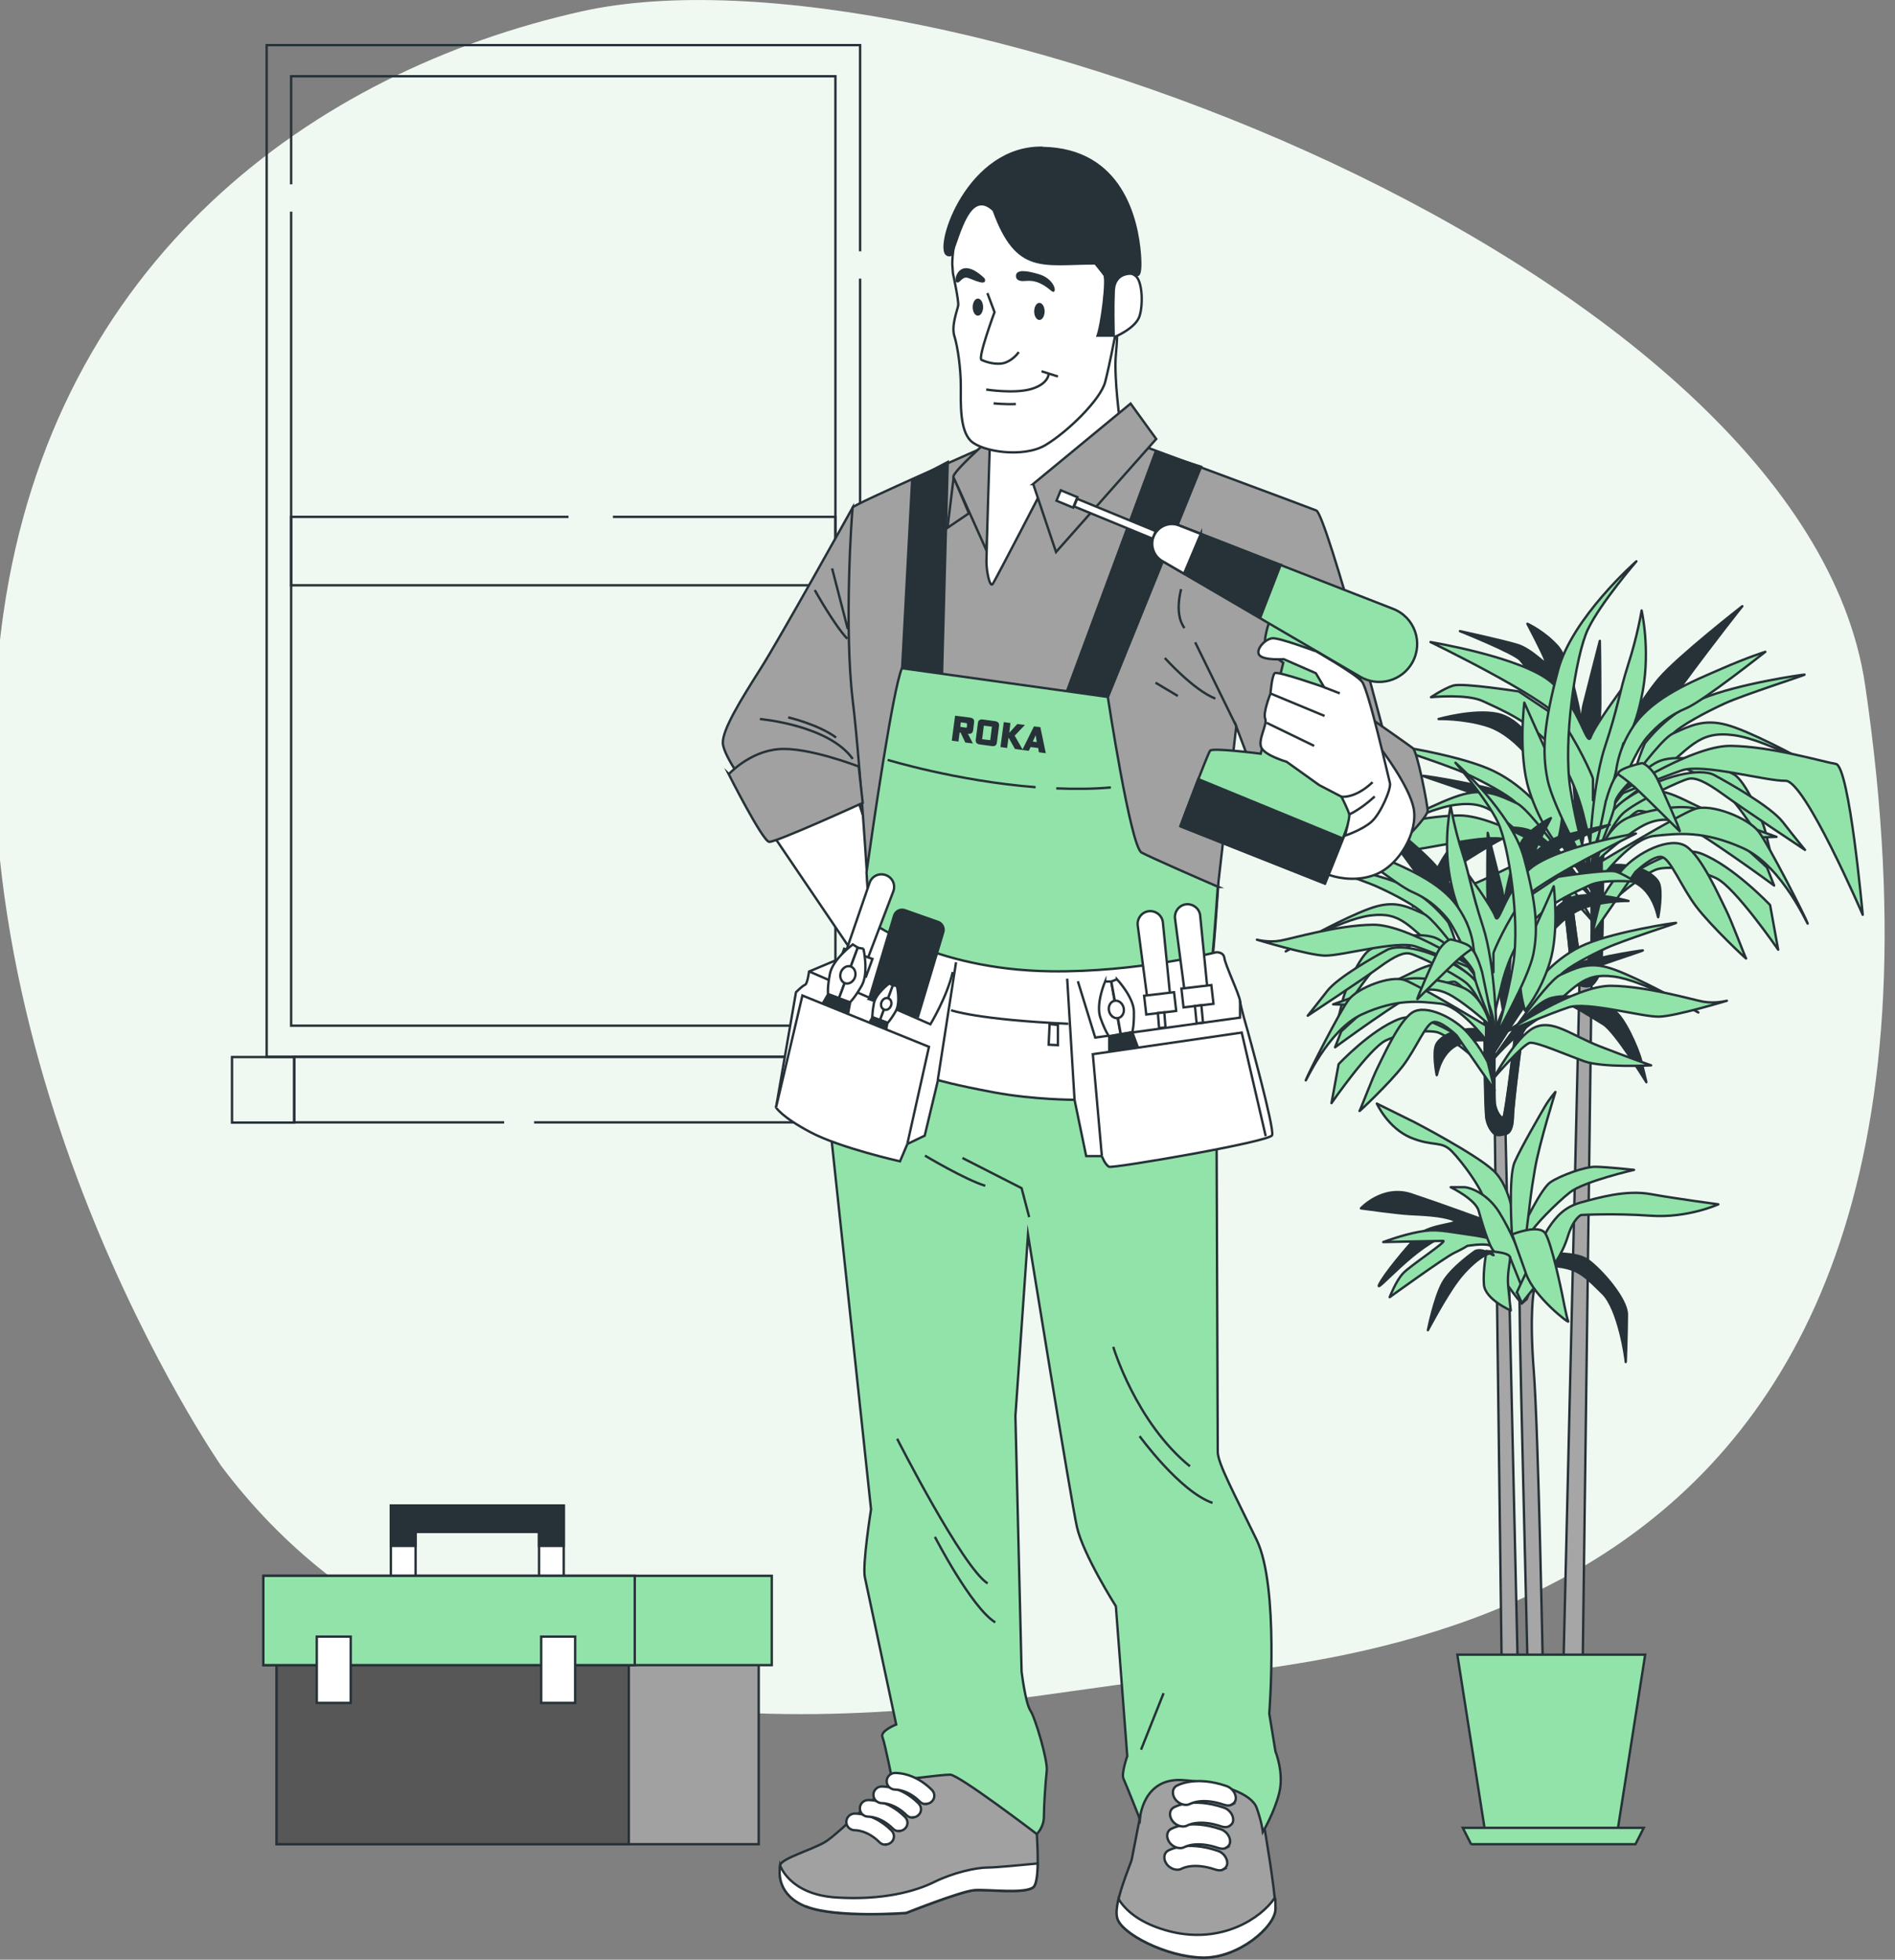 <?xml version="1.0" encoding="UTF-8"?>
<svg id="Layer_1" data-name="Layer 1" xmlns="http://www.w3.org/2000/svg" version="1.1" viewBox="0 0 798 825">
  <rect x="0" y="0" width="798" height="825" fill="#808080" stroke="none"/>
  <defs>
    <style>
      .cls-1 {
        fill: #a6a6a6;
      }

      .cls-1, .cls-2, .cls-3, .cls-4, .cls-5, .cls-6, .cls-7, .cls-8, .cls-9 {
        stroke: #263238;
      }

      .cls-1, .cls-6, .cls-8 {
        stroke-linecap: round;
        stroke-linejoin: round;
      }

      .cls-10, .cls-11, .cls-12 {
        stroke-width: 0px;
      }

      .cls-10, .cls-4, .cls-6 {
        fill: #263238;
      }

      .cls-2 {
        fill: none;
      }

      .cls-2, .cls-3, .cls-4, .cls-5, .cls-7, .cls-9 {
        stroke-miterlimit: 10;
      }

      .cls-11 {
        fill: #f0f9f1;
      }

      .cls-3, .cls-12 {
        fill: #fff;
      }

      .cls-5 {
        fill: #575757;
      }

      .cls-7, .cls-8 {
        fill: #92e3a9;
      }

      .cls-9 {
        fill: #a1a1a1;
      }
    </style>
  </defs>
  <path class="cls-11" d="M93.2,617.2S-25.4,446.4,1.4,258.5C22.7,109.3,132.1,30,244.9,4.8c147.4-32.9,514.7,108.3,540.5,283.5,61.4,417.3-238.4,410.6-315.7,421.1-77.3,10.4-271.8,47.3-376.5-92.2h0Z"/>
  <path class="cls-1" d="M675.1,356.7s0,46.1-1,51.1c-1,4.9-3.9,7-3.9,7l-3.7,284.8-8.1.5,4.9-207.3,1.8-77.9s-3.3.2-3.6-8c-.2-8.1-4.7-41-4.7-41l3.2-1s4.9,40.7,5.9,41.9c1,1.2,3.7-2.5,4.2-6.4.5-3.9,0-43.9,0-43.9l4.9.2h0Z"/>
  <path class="cls-6" d="M665.1,414.7c-.3-.1-.7-.3-1.2-.5-1-.7-2.3-2.6-2.4-7.5-.2-8.1-4.7-41-4.7-41l3.2-1s4.9,40.7,5.9,41.9c1,1.2,3.7-2.5,4.2-6.4.5-3.9,0-43.9,0-43.9l4.9.2s0,46.1-1,51.1c-1,4.9-3.9,7-3.9,7,0,0-1.2,1.5-5.1,0h0Z"/>
  <path class="cls-6" d="M666.7,355.9s-9.4-13.1-24.4-19.2c-15-6.2-42.1-10.1-43.1-10.1s25.4,8.4,33.5,12.1c8.1,3.7,18.7,9.4,21.9,12.8,3.2,3.5,18.2,27.6,18.2,27.6,0,0-.5-9.9-6.2-23.2Z"/>
  <path class="cls-8" d="M692.4,313.3s9.4-13.1,24.4-19.2c15-6.2,42.1-10.1,43.1-10.1s-25.4,8.4-33.5,12.1c-8.1,3.7-18.7,9.4-21.9,12.8-3.2,3.5-18.2,27.6-18.2,27.6,0,0,.5-9.9,6.2-23.2Z"/>
  <path class="cls-8" d="M671.7,350s25.6-38,32.8-41.2c7.1-3.2,12.8-6.2,22.4-3.7,9.6,2.5,29.6,13.3,33.2,15.3,3.7,2,8.6,5.4,10.6,6.4,2,1-25.4-15.3-40.6-17.3-15.3-2-18,5.4-34.5,18.3-16.5,12.8-23.9,22.2-23.9,22.2h0Z"/>
  <path class="cls-8" d="M671.7,350s17-27.1,28.6-30.1c11.6-3,25.4,3.5,30,6.2s11.6,18,13.1,23.9c1.5,5.9,2.5,10.4,2.5,10.4,0,0-14.8-24.2-20.7-27.9-5.9-3.7-15-9.4-17.7-9.9-2.7-.5-29.8,16-35.7,27.4h0Z"/>
  <path class="cls-8" d="M678.6,336s33-22.2,50.2-22c17.2.2,38.7,6.7,44.3,7.6,5.7,1,11.3,63.5,11.3,63.5,0,0-24.4-56.6-32.5-56.4-8.1.2-34.7-7.4-43.6-4.4-8.9,3-29.8,11.6-29.8,11.6Z"/>
  <path class="cls-8" d="M672.2,358.7s10.6-20,19.5-24.4c8.9-4.4,17.7,3.5,31.8,8.9,14,5.4,24.6,9.1,24.6,9.1,0,0-23.1,1.2-32-2-8.9-3.2-22.9-9.4-26.1-8.9-3.2.5-17.7,17.3-17.7,17.3h0Z"/>
  <path class="cls-6" d="M664.5,365.3s9.4-50.6,9.4-69.1-.2-26.4-.2-26.4c0,0-6.2,24.2-6.9,27.1-.7,3-.7,7.9-.7,7.9,0,0-4.4-26.1-10.1-32.6-5.7-6.4-12.8-9.6-12.8-9.6,0,0,6.4,12.1,7.6,15.5,1.2,3.5-5.2-4.7-12.1-6.7s-23.9-5.7-23.9-5.7c0,0,22.7,9.1,25.4,12.1,2.7,3,9.4,13.8,9.9,15.1.5,1.2,8.6,15.3,10.8,23.4,2.2,8.1,3.7,48.8,3.7,48.8h0Z"/>
  <path class="cls-8" d="M658.8,303.9l-19.2-12.8s-23.6-3.7-27.6-2.5c-3.9,1.2-9.4,4.9-9.4,4.9,0,0,15.3-1.5,21.9,1.7,6.7,3.2,21.2,8.9,29.8,20.5,8.6,11.6,11.8,24.4,12.8,28.6,1,4.2,3,12.1,3,12.1,0,0,4.4-21.5,2.7-30.1-1.7-8.6-14-22.4-14-22.4h0Z"/>
  <path class="cls-8" d="M683,290s-11.3,15.3-13.1,20.2c-1.7,4.9-4.4-12.3-16.5-22.9-12.1-10.6-51-17-51-17,0,0,47.3,22.9,54.4,32.1,7.1,9.1,14,24.7,14,25.4v9.1l12.1-46.9h0Z"/>
  <path class="cls-6" d="M674.8,322.1s15.8-27.1,23.9-36.5c8.1-9.4,35-30.4,35-30.4,0,0-11.1,13.8-25.4,33.3-14.3,19.5-36.9,48.1-36.9,48.1l3.4-14.5Z"/>
  <path class="cls-8" d="M677.1,375.1s25.6-21,39.2-15.8c13.5,5.2,29.1,21.7,29.1,21.7l3.4,18.8s-18.2-26.4-26.1-30.1c-7.9-3.7-19-5.2-24.4-3.9-5.4,1.2-21.4,14.8-22.2,16.5-.7,1.7,1-7.2,1-7.2h0Z"/>
  <path class="cls-8" d="M683.7,313s4.9-4.4,8.1-22.2c3.2-17.8-.5-33.8-.5-33.8,0,0-1.7,10.6-5.7,22.9-3.9,12.3-3.9,16.8-9.9,35-5.9,18.3-6.7,51.1-6.4,51.8.2.7,14.3-53.8,14.3-53.8h0Z"/>
  <path class="cls-6" d="M643.3,318.2s-7.6-9.9-17.5-12.8c-9.9-3-20-2.7-20-2.7,0,0,14.8-4.2,24.6-2.2,9.9,2,17.5,13.6,20.9,24.4,3.4,10.9,3.4,36.3,3.4,36.3,0,0-5.4-33.3-11.6-42.9h0Z"/>
  <path class="cls-8" d="M680.4,327.7s-.5-10.4,7.7-22.4c8.3-12,25-18.6,36.7-23.7,11.7-5.1,18.6-7.2,18.6-7.2,0,0-26.3,20.8-33.2,23.7-6.9,2.9-12,6.9-16.8,12.5s-13.3,26.1-13.3,27.4.3-10.4.3-10.4h0Z"/>
  <path class="cls-8" d="M650.7,342.6s-9.4-13.1-24.4-19.2c-15-6.2-42.1-10.1-43.1-10.1s25.4,8.4,33.5,12.1c8.1,3.7,18.7,9.4,21.9,12.8,3.2,3.5,18.2,27.6,18.2,27.6,0,0-.5-9.9-6.2-23.2Z"/>
  <path class="cls-8" d="M671.4,379.3s-25.6-38-32.8-41.2c-7.1-3.2-12.8-6.2-22.4-3.7-9.6,2.5-29.6,13.3-33.2,15.3-3.7,2-8.6,5.4-10.6,6.4-2,1,25.4-15.3,40.6-17.3,15.3-2,18,5.4,34.5,18.3,16.5,12.8,23.9,22.2,23.9,22.2h0Z"/>
  <path class="cls-6" d="M671.4,379.3s-17-27.1-28.6-30.1c-11.6-3-25.4,3.5-30,6.2-4.7,2.7-11.6,18-13.1,23.9-1.5,5.9-2.5,10.4-2.5,10.4,0,0,14.8-24.2,20.7-27.9,5.9-3.7,15-9.4,17.7-9.9,2.7-.5,29.8,16,35.7,27.4h0Z"/>
  <path class="cls-8" d="M664.5,365.3s-33-22.2-50.2-22c-17.2.2-38.7,6.7-44.3,7.6-5.7,1-11.3-.5-11.3-.5,0,0,24.4,7.4,32.5,7.6,8.1.2,34.7-7.4,43.6-4.4,8.9,3,29.8,11.6,29.8,11.6h0Z"/>
  <path class="cls-8" d="M655.6,355.4s5.7-17.3-.2-29.8c-5.9-12.6-13.5-29.8-13.5-29.8,0,0-2.7,22,2,36.8,4.7,14.8,11.8,22.9,11.8,22.9Z"/>
  <path class="cls-8" d="M669.9,368s0-21.5,14.8-31.6c14.8-10.1,31.3-13.3,37.2-10.1,5.9,3.2,23.6,13.1,28.8,19.7,5.2,6.7,9.4,11.8,9.4,11.8,0,0-26.1-17.3-34.2-23.2s-12.1-7.4-15-6.7c-3,.7-20,8.6-26.6,13.8-6.7,5.2-14.3,26.1-14.3,26.1h0Z"/>
  <path class="cls-6" d="M669.4,371.4c.2-.7-.5-6.4,9.6-7.2,10.1-.7,17.7,3.7,19.5,7.4,1.7,3.7,0,13.6-.2,14.5-.2,1-1.5-13.1-13.3-15.8-11.8-2.7-15.5,1-15.5,1Z"/>
  <path class="cls-8" d="M673.4,380.6s3.2-6.9,9.6-14.3c6.4-7.4,20.2-14.3,26.9-10.1,6.7,4.2,14.3,21.7,16.8,26.6,2.5,4.9,8.1,20,8.6,20.7.5.7-14.5-13.3-20.9-21.7-6.4-8.4-10.8-20-14.5-21-3.7-1-11.3,6.4-11.3,6.4l-18.2,26.4,3.2-13.1h0Z"/>
  <path class="cls-8" d="M672.4,362.6s3.2-14.8,14.3-18.8c11.1-3.9,24.4-5.4,29.6-2.5s27.8,23.9,27.8,23.9l3,7.6s-33.2-24.4-40.9-26.9c-5.1-1.6-10.3-.8-15.8,2.5-8.1,4.9-18,14.1-18,14.1h0Z"/>
  <path class="cls-8" d="M674.4,362.6s32.3-19.5,39.2-22c6.9-2.5,22.4,3.7,26.9,9.4,4.4,5.7,20,36.5,20.7,38.7.7,2.2-10.3-23.9-27.1-31.6-16.8-7.6-27.6-6.2-37.4-5.2-9.9,1-22.2,17.5-22.2,17.5v-6.9h0Z"/>
  <path class="cls-8" d="M670.9,388s-10.6-20-19.5-24.4c-8.9-4.4-17.7,3.5-31.8,8.9-14,5.4-24.6,9.1-24.6,9.1,0,0,23.1,1.2,32-2,8.9-3.2,22.9-9.4,26.1-8.9,3.2.5,17.7,17.3,17.7,17.3h0Z"/>
  <path class="cls-8" d="M669.9,368s-5.4-15.5-8.6-35.8c-3.2-20.2,2.2-56.5,7.4-67.3,5.2-10.9,20.4-28.6,20.4-28.6,0,0-27.1,23.7-33,45.9-5.9,22.2-6.9,34-4.4,46.1,2.5,12.1,18.2,39.7,18.2,39.7Z"/>
  <path class="cls-8" d="M676.4,336.8s2.4-9.1,5-10.9c2.7-1.9,8,.3,8,.3,0,0-9.3,8.3-9.3,12s-9.5,26.2-9.5,26.2l5.7-27.5Z"/>
  <path class="cls-8" d="M681.4,325.9s4,2.8,7.1,5.6c3.1,2.8,17.9,17.5,18.8,18.4.9.9-7.7-18.7-9.6-22.4-1.9-3.7-5.3-6.4-6.4-6.2-1,.2-10.2,2.3-9.9,4.6Z"/>
  <path class="cls-1" d="M625.2,426.6s0,40.4.9,44.7c.9,4.3,3.4,6.1,3.4,6.1l3.3,257.4,7.1.4-4.3-189.6-1.6-68.3s2.9.2,3.1-7c.2-7.1,4.1-35.9,4.1-35.9l-2.8-.9s-4.3,35.7-5.2,36.8c-.9,1.1-3.2-2.2-3.7-5.6-.4-3.5,0-38.5,0-38.5l-4.3.2h0Z"/>
  <path class="cls-6" d="M633.9,477.4c.3-.1.7-.2,1-.4.9-.6,2-2.3,2.1-6.6.2-7.1,4.1-35.9,4.1-35.9l-2.8-.9s-4.3,35.7-5.2,36.8c-.9,1.1-3.2-2.2-3.7-5.6-.4-3.5,0-38.5,0-38.5l-4.3.2s0,40.4.9,44.7c.9,4.3,3.4,6.1,3.4,6.1,0,0,1,1.3,4.5,0Z"/>
  <path class="cls-6" d="M632.6,425.9s8.2-11.5,21.4-16.9c13.2-5.4,36.9-8.9,37.8-8.9s-22.2,7.3-29.3,10.6c-7.1,3.2-16.4,8.2-19.2,11.2-2.8,3-16,24.2-16,24.2,0,0,.4-8.7,5.4-20.3h0Z"/>
  <path class="cls-8" d="M610.1,388.6s-8.2-11.5-21.4-16.9c-13.2-5.4-36.9-8.9-37.8-8.9s22.2,7.3,29.3,10.6c7.1,3.2,16.4,8.2,19.2,11.2,2.8,3,16,24.2,16,24.2,0,0-.4-8.7-5.4-20.3h0Z"/>
  <path class="cls-8" d="M628.2,420.8s-22.4-33.3-28.7-36.1c-6.3-2.8-11.2-5.4-19.6-3.2-8.4,2.2-25.9,11.7-29.1,13.4-3.2,1.7-7.6,4.8-9.3,5.6-1.7.9,22.2-13.4,35.6-15.1,13.4-1.7,15.8,4.8,30.2,16,14.5,11.2,20.9,19.4,20.9,19.4h0Z"/>
  <path class="cls-8" d="M628.2,420.8s-14.9-23.8-25-26.4c-10.1-2.6-22.2,3-26.3,5.4-4.1,2.4-10.1,15.8-11.4,21-1.3,5.2-2.2,9.1-2.2,9.1,0,0,13-21.2,18.1-24.4,5.2-3.2,13.2-8.2,15.5-8.7,2.4-.4,26.1,14.1,31.3,24h0Z"/>
  <path class="cls-8" d="M622.1,408.5s-28.9-19.4-44-19.2c-15.1.2-33.9,5.8-38.9,6.7-5,.9-9.9-.4-9.9-.4,0,0,21.4,6.5,28.5,6.7,7.1.2,30.4-6.5,38.2-3.9,7.8,2.6,26.1,10.2,26.1,10.2h0Z"/>
  <path class="cls-8" d="M627.8,428.4s-9.3-17.5-17-21.4c-7.8-3.9-15.5,3-27.8,7.8-12.3,4.8-21.6,8-21.6,8,0,0,20.3,1.1,28.1-1.7,7.8-2.8,20.1-8.2,22.9-7.8,2.8.4,15.5,15.1,15.5,15.1h0Z"/>
  <path class="cls-6" d="M634.5,434.2s-8.2-44.3-8.2-60.5.2-23.1.2-23.1c0,0,5.4,21.2,6,23.8.6,2.6.6,6.9.6,6.9,0,0,3.9-22.9,8.8-28.5,5-5.6,11.2-8.4,11.2-8.4,0,0-5.6,10.6-6.7,13.6-1.1,3,4.5-4.1,10.6-5.8,6-1.7,20.9-5,20.9-5,0,0-19.9,8-22.2,10.6-2.4,2.6-8.2,12.1-8.6,13.2-.4,1.1-7.6,13.4-9.5,20.5-2,7.1-3.2,42.8-3.2,42.8h0Z"/>
  <path class="cls-8" d="M639.4,380.3l16.8-11.2s20.7-3.2,24.2-2.2c3.4,1.1,8.2,4.3,8.2,4.3,0,0-13.4-1.3-19.2,1.5-5.8,2.8-18.6,7.8-26.1,17.9-7.6,10.2-10.4,21.4-11.2,25.1-.9,3.7-2.6,10.6-2.6,10.6,0,0-3.9-18.8-2.4-26.4,1.5-7.6,12.3-19.7,12.3-19.7h0Z"/>
  <path class="cls-8" d="M618.3,368.2s9.9,13.4,11.4,17.7c1.5,4.3,3.9-10.8,14.5-20.1,10.6-9.3,44.7-14.9,44.7-14.9,0,0-41.4,20.1-47.7,28.1-6.3,8-12.3,21.6-12.3,22.3v8l-10.6-41.1h0Z"/>
  <path class="cls-6" d="M625.4,396.4s-13.8-23.8-20.9-32c-7.1-8.2-30.6-26.6-30.6-26.6,0,0,9.7,12.1,22.2,29.2,12.5,17.1,32.4,42.2,32.4,42.2l-3-12.8h0Z"/>
  <path class="cls-8" d="M623.5,442.8s-22.4-18.4-34.3-13.8c-11.9,4.5-25.5,19-25.5,19l-3,16.4s16-23.1,22.9-26.4c6.9-3.2,16.6-4.5,21.4-3.5,4.8,1.1,18.8,13,19.4,14.5.6,1.5-.9-6.3-.9-6.3h0Z"/>
  <path class="cls-8" d="M617.6,388.3s-4.3-3.9-7.1-19.4c-2.8-15.6.4-29.6.4-29.6,0,0,1.5,9.3,5,20.1,3.4,10.8,3.4,14.7,8.6,30.7,5.2,16,5.8,44.7,5.6,45.4-.2.6-12.5-47.1-12.5-47.1h0Z"/>
  <path class="cls-6" d="M653,392.9s6.7-8.7,15.3-11.2c8.6-2.6,17.5-2.4,17.5-2.4,0,0-13-3.7-21.6-2-8.6,1.7-15.3,11.9-18.3,21.4-3,9.5-3,31.8-3,31.8,0,0,4.8-29.2,10.1-37.6h0Z"/>
  <path class="cls-8" d="M620.6,401.3s.5-9.1-6.8-19.6c-7.2-10.5-21.9-16.3-32.1-20.8-10.3-4.4-16.3-6.3-16.3-6.3,0,0,23.1,18.2,29.1,20.8,6.1,2.6,10.5,6.1,14.7,11,4.2,4.9,11.7,22.9,11.7,24s-.2-9.1-.2-9.1h0Z"/>
  <path class="cls-8" d="M646.6,414.3s8.2-11.5,21.4-16.9c13.2-5.4,36.9-8.9,37.8-8.9s-22.2,7.3-29.3,10.6c-7.1,3.2-16.4,8.2-19.2,11.2-2.8,3-16,24.2-16,24.2,0,0,.4-8.7,5.4-20.3h0Z"/>
  <path class="cls-8" d="M628.4,446.5s22.4-33.3,28.7-36.1c6.3-2.8,11.2-5.4,19.6-3.2,8.4,2.2,25.9,11.7,29.1,13.4,3.2,1.7,7.6,4.8,9.3,5.6,1.7.9-22.2-13.4-35.6-15.1-13.4-1.7-15.8,4.8-30.2,16s-20.9,19.4-20.9,19.4h0Z"/>
  <path class="cls-6" d="M628.4,446.5s14.9-23.8,25-26.4c10.1-2.6,22.2,3,26.3,5.4,4.1,2.4,10.1,15.8,11.4,21,1.3,5.2,2.2,9.1,2.2,9.1,0,0-13-21.2-18.1-24.4-5.2-3.2-13.2-8.2-15.5-8.7-2.4-.4-26.1,14.1-31.3,24h0Z"/>
  <path class="cls-8" d="M634.5,434.2s28.9-19.4,44-19.2c15.1.2,33.9,5.8,38.8,6.7,5,.9,9.9-.4,9.9-.4,0,0-21.4,6.5-28.5,6.7-7.1.2-30.4-6.5-38.2-3.9-7.8,2.6-26.1,10.2-26.1,10.2h0Z"/>
  <path class="cls-8" d="M642.2,425.5s-5-15.1.2-26.2c5.2-11,11.9-26.2,11.9-26.2,0,0,2.4,19.2-1.7,32.2-4.1,13-10.4,20.1-10.4,20.1Z"/>
  <path class="cls-8" d="M629.7,436.5s0-18.8-13-27.7-27.4-11.7-32.6-8.9c-5.2,2.8-20.7,11.5-25.2,17.3-4.5,5.8-8.2,10.4-8.2,10.4,0,0,22.9-15.1,30-20.3,7.1-5.2,10.6-6.5,13.2-5.8,2.6.6,17.5,7.6,23.3,12.1,5.8,4.5,12.5,22.9,12.5,22.9Z"/>
  <path class="cls-6" d="M630.2,439.6c-.2-.6.4-5.6-8.4-6.3-8.8-.6-15.5,3.2-17,6.5s0,11.9.2,12.8c.2.9,1.3-11.5,11.7-13.8,10.4-2.4,13.6.9,13.6.9h0Z"/>
  <path class="cls-8" d="M626.7,447.6s-2.8-6.1-8.4-12.5c-5.6-6.5-17.7-12.5-23.5-8.9-5.8,3.7-12.5,19-14.7,23.3-2.2,4.3-7.1,17.5-7.6,18.2-.4.6,12.7-11.7,18.3-19,5.6-7.4,9.5-17.5,12.7-18.4,3.2-.9,9.9,5.6,9.9,5.6l16,23.1-2.8-11.5h0Z"/>
  <path class="cls-8" d="M627.6,431.8s-2.8-13-12.5-16.4c-9.7-3.5-21.4-4.8-25.9-2.2-4.5,2.6-24.4,21-24.4,21l-2.6,6.7s29.1-21.4,35.8-23.6c4.5-1.4,9.1-.7,13.8,2.2,7.1,4.3,15.8,12.3,15.8,12.3h0Z"/>
  <path class="cls-8" d="M625.8,431.8s-28.3-17.1-34.3-19.2-19.6,3.2-23.5,8.2c-3.9,5-17.5,32-18.1,33.9-.6,2,9.1-21,23.7-27.7,14.7-6.7,24.2-5.4,32.8-4.5,8.6.9,19.4,15.4,19.4,15.4v-6.1h0Z"/>
  <path class="cls-8" d="M628.9,454.1s9.3-17.5,17-21.4c7.8-3.9,15.5,3,27.8,7.8,12.3,4.8,21.6,8,21.6,8,0,0-20.3,1.1-28.1-1.7-7.8-2.8-20.1-8.2-22.9-7.8-2.8.4-15.5,15.1-15.5,15.1h0Z"/>
  <path class="cls-8" d="M629.7,436.5s4.8-13.6,7.6-31.3c2.8-17.7-2-49.5-6.5-59-4.5-9.5-17.9-25.1-17.9-25.1,0,0,23.7,20.8,28.9,40.2,5.2,19.4,6,29.8,3.9,40.4-2.2,10.6-16,34.8-16,34.8Z"/>
  <path class="cls-8" d="M624.1,409.2s-2.1-7.9-4.4-9.6c-2.3-1.6-7,.2-7,.2,0,0,8.1,7.2,8.1,10.5s8.3,22.9,8.3,22.9l-5-24.1h0Z"/>
  <path class="cls-8" d="M619.6,399.6s-3.5,2.4-6.2,4.9c-2.7,2.5-15.7,15.3-16.5,16.1-.8.8,6.8-16.4,8.4-19.6,1.7-3.3,4.7-5.6,5.6-5.5.9.1,8.9,2,8.7,4.1h0Z"/>
  <path class="cls-6" d="M626.3,514.1s-19.9-7.3-32-11.3c-12.1-4-21.2,5.9-21.2,5.9,0,0,15,2.1,20.4,2.4,5.4.3,13.4.5,18.3,2.4,4.8,1.9-9.7,1.6-14.5,6.5-4.8,4.8-15,17.2-16.6,21-1.6,3.8,16.4-17.8,29-21,12.6-3.2,22.6,3.5,22.6,3.5l-5.9-9.4Z"/>
  <path class="cls-1" d="M645.9,543.7s-1.9,8.9,0,33.6c1.9,24.8,3.8,124,3.8,124l-6.4.8s-3.2-133.4-3.2-138-.3-21-.3-21l6.2.5h0Z"/>
  <path class="cls-8" d="M640.8,517.6c.5-1.1,8.1-17.2,12.1-19.9,4-2.7,14.2-6.5,18.8-6.5s16.4,1.3,16.4,1.3c0,0-20.9,4.8-26.9,9.4-5.9,4.6-16.1,15.1-16.4,17-.3,1.9-2.4,6.2-2.4,6.2,0,0-4.6-1.1-1.6-7.5h0Z"/>
  <path class="cls-6" d="M646.7,528.1s16.1-1.9,22,2.4c5.9,4.3,16.4,16.4,16.4,22.9s-.5,21.3-.5,19.9-3-22.3-9.7-28.8c-6.7-6.5-9.7-10.2-18.5-11.3l-8.9-1.1-9.1,4.8,8.3-8.9h0Z"/>
  <path class="cls-8" d="M634.3,524.2s-3.2-2.7-14.8-4.3c-11.5-1.6-14.8-2.7-22-1.3-7.2,1.3-15,4.3-15,4.3,0,0,23.1-.5,25.2-.5s-14,10.5-16.9,13.7c-3,3.2-5.6,10-5.6,10,0,0,23.1-16.7,27.1-18.6,4-1.9,5.6-3,5.6-3,0,0,6.4-1.1,9.1-.3,2.7.8,4.8,1.6,5.6,1.9.8.3,3.8,1.1,3.8,1.1l-2.1-3h0Z"/>
  <path class="cls-8" d="M637.8,515.4s-1.3-15.6-8.9-22.6c-7.5-7-33.3-20.4-33.3-20.4l-15.8-7.8s4.6,10.2,14.2,14.3c9.7,4,12.9,1.1,17.5,5.9,4.6,4.8,11.8,14.8,13.2,19.4,1.3,4.6,10.2,17.2,10.7,20.2.5,3,2.4-8.9,2.4-8.9h0Z"/>
  <path class="cls-8" d="M636.7,519.7s-1.6-24.2,1.1-30.4c2.7-6.2,11-20.4,12.9-23.7,1.9-3.2,4.3-5.9,4.3-5.9,0,0-6.7,21.3-8.6,32.3-1.9,11-2.1,14.5-2.7,19.1-.5,4.6-1.1,8.6-1.1,8.6h-5.9Z"/>
  <path class="cls-8" d="M640.2,528.6s-3.5-9.7-8.9-18.3c-5.4-8.6-13.2-10.5-14.5-10.5h-5.9s10.5,5.1,11.8,10c1.3,4.8,4.3,14.8,6.4,17,2.1,2.1,7.5,13.4,8.9,16.2,1.3,2.7,4.8,4,4.8,4,0,0,4.8-7.3-2.7-18.3h0Z"/>
  <path class="cls-8" d="M635.9,529.4l7,17.5-2.1,1.9s-3.2-3.8-5.6-7.3c-2.4-3.5-4.3-6.2-4.3-7.8s5.1-4.3,5.1-4.3h0Z"/>
  <path class="cls-8" d="M638.7,544.2s10.2-22.3,13.4-27.2c3.2-4.8,6.7-8.9,13.7-10.8,7-1.9,18.8-5.4,29.3-3.5,10.5,1.9,28.5,4.3,28.5,4.3,0,0-12.9,5.9-28.5,4.8-15.6-1.1-29.3-.3-29.3-.3,0,0-3.2,1.3-5.6,9.1-2.4,7.8-7.5,14.8-10.7,17.8-3.2,3-8.6,10.2-8.6,10.2l-2.1-4.6Z"/>
  <path class="cls-8" d="M636.7,519.7s11.3-4.6,14-.5c2.7,4,7,25,7,25,0,0,2.1,11,2.7,12.1.5,1.1-14.2-10.2-17.7-19.9-3.5-9.7-5.9-16.7-5.9-16.7h0Z"/>
  <path class="cls-8" d="M626,526.7s9.9.3,9.9,2.7-1.3,6.7-.8,12.1c.5,5.4,1.1,10.2,1.1,10.2,0,0-10.7-4.6-11.3-10.8-.5-6.2,1.1-14.3,1.1-14.3h0Z"/>
  <path class="cls-6" d="M621.2,526.7s-10.2,7-13.7,13.4-6.2,19.9-6.2,19.9c0,0,7-13.4,12.4-20.7,5.4-7.3,13.4-13.2,15-11.3,1.6,1.9-3.8-3-7.5-1.3h0Z"/>
  <path class="cls-7" d="M625.5,772.4h55.4l11.9-75.8h-79.1l11.9,75.8Z"/>
  <path class="cls-7" d="M619.4,776.4h69.3l3.5-6.9h-76.2l3.5,6.9Z"/>
  <path class="cls-2" d="M362.2,105.8V19H112.3v425.9h249.9V117.3"/>
  <path class="cls-2" d="M97.7,445h26.2v27.6h-26.2v-27.6Z"/>
  <path class="cls-2" d="M224.9,472.5h151.9v-27.6H123.9v27.6h88.4"/>
  <path class="cls-2" d="M122.6,89.1v342.7h229.2V32.1H122.6v45.5"/>
  <path class="cls-2" d="M239.4,217.6h-116.8v28.8h229.2v-28.8h-93.7"/>
  <path class="cls-3" d="M237.4,633.8v32h-10.4v-20.9h-52v20.9h-10.4v-32h72.8Z"/>
  <path class="cls-4" d="M227,650.8v-6h-52v6h-10.4v-17h72.8v17h-10.4Z"/>
  <path class="cls-9" d="M116.5,683.5h203v92.9H116.5v-92.9Z"/>
  <path class="cls-5" d="M116.5,683.5h148.3v92.9H116.5v-92.9Z"/>
  <path class="cls-7" d="M110.9,663.4h214.1v37.6H110.9v-37.6Z"/>
  <path class="cls-7" d="M110.9,663.4h156.4v37.6H110.9v-37.6Z"/>
  <path class="cls-3" d="M227.9,689h14.3v27.9h-14.3v-27.9Z"/>
  <path class="cls-3" d="M133.4,689h14.3v27.9h-14.3v-27.9Z"/>
  <path class="cls-9" d="M479.9,765.8s-2.9,14.7-3.3,16.9c-.4,2.2-7.8,18.3-6.1,24.9,1.7,6.5,20.5,16.2,35.7,16.6,15.3.4,30.9-13.1,30.9-20.5s-4.8-35.3-4.8-35.3c0,0,.4-11.3-4.4-17.5-4.8-6.1-36.2-8.7-41.8-6.1-5.7,2.6-6.3,21.1-6.3,21.1Z"/>
  <path class="cls-3" d="M506.2,824.1c15.3.4,30.9-13.1,30.9-20.5s-.1-2.7-.3-4.6c-5.8,8.6-22.3,19.4-43.7,14.2-13.3-3.3-19.4-9.3-22.1-13.8-.7,3.2-1.1,6.1-.5,8.1,1.7,6.5,20.5,16.2,35.7,16.6h0Z"/>
  <path class="cls-9" d="M375.7,749.9s-22.4,21.9-28,25.4c-5.7,3.5-18.7,7-19.2,10-.4,3.1-1.3,12.6,11.3,17.5,12.6,4.8,41.8,2.6,41.8,2.6,0,0,23.1-9.2,28.8-9.6,5.7-.4,21.3,1.7,24.8-1.3,3.5-3.1.8-30.3.8-30.3,0,0-12.6-15.1-22.6-19s-31.5-1.5-37.7,4.7h0Z"/>
  <path class="cls-3" d="M339.8,802.7c12.6,4.8,41.8,2.6,41.8,2.6,0,0,23.1-9.2,28.8-9.6,5.7-.4,21.4,1.7,24.8-1.3,1.2-1.1,1.7-5.1,1.8-9.9-6.5.6-17.4,1.7-20.9,1.7-5.2,0-14.8,2.2-22.7,6.1-7.8,3.9-21.8,7.8-41.4,6.5-19.6-1.3-23.5-13.5-23.5-13.5-.4,3.1-1.3,12.6,11.3,17.5h0Z"/>
  <path class="cls-7" d="M349.3,471.6l17.5,163.8s-3.7,23.3-2.6,28.6c1.1,5.3,13.2,62,13.2,62,0,0-6.9,2.7-5.8,5.3,1.1,2.7,4.2,18.5,4.2,18.5,0,0,20.6-2.7,24.3-2.7s36.5,25,36.5,25c0,0,3-2.7,3-7.4s.7-14.9,1.2-19.2c.5-4.2-4.8-22.3-6.9-25.4-2.1-3.2-3.7-16.4-3.7-16.4l-2.6-107.6,5.3-76.3s18,111.3,20.6,123c2.6,11.7,16.4,33.4,16.4,33.4l4.8,63.1s-2.6,7.4-1.6,9.5,6.9,17,6.9,17c0,0,1.1-17.5,18-16.4,16.9,1.1,29.1,5.8,31.2,11.7,2.1,5.8,2.6,10.1,2.6,10.1,0,0,4.8-8,6.9-16.4,2.1-8.5-1.6-17.5-1.6-17.5l-2.6-15.9s4.2-53.5-5.3-73.1c-9.5-19.6-16.4-32.3-16.4-37.1s-.5-137.3-.5-137.3l-1.1-28.1-164.5-15.9,2.6,41.9h0Z"/>
  <path class="cls-2" d="M405.3,487.5l24.9,12.7,3.2,12.2"/>
  <path class="cls-2" d="M389.5,486.5s16.9,10.1,25.4,12.7"/>
  <path class="cls-2" d="M468.8,567s9.5,31.8,32.3,50.3"/>
  <path class="cls-2" d="M479.9,604.6s16.9,23.3,30.7,28.1"/>
  <path class="cls-2" d="M377.8,605.7s27.5,54.1,38.1,60.9"/>
  <path class="cls-2" d="M393.7,647s15.3,29.7,25.4,36"/>
  <path class="cls-2" d="M480.5,736.6s5.3-13.3,9.5-23.8"/>
  <path class="cls-9" d="M359.1,213.6s-31,55.7-39,68.2c-8,12.6-16,25.5-15.7,31.1s11.1,19.9,11.1,19.9l46-4.5,5.6-99.5-8-15.2Z"/>
  <path class="cls-2" d="M350.4,239.3l6.6,25.5"/>
  <path class="cls-2" d="M343.1,248.4s8.1,14.6,13.7,20.5"/>
  <path class="cls-3" d="M324.9,350.6l32.4,47.8.7,5.9,7.7,6.6,14.6-16.7-19.2-57.9-36.2,14.3Z"/>
  <path class="cls-9" d="M416.6,187.3s-57.1,25-57.5,26.3-3.7,50.9,0,81.4c3.7,30.5,7.5,97.6,7.5,97.6l-1.3,10s45.4,18.4,76.2,18.8,66.7-7.5,67.9-9.6c1.3-2.1,3.7-40.5,3.7-40.5l7.5-65.5s17.5,46.3,17.9,48.4c.4,2.1,22.9,10.9,30.4,6.3,7.5-4.6,17.8-32.3,17.8-35.6s-28.2-108.4-32.4-110c-4.2-1.7-71.7-26.7-71.7-26.7l-66.2-.8h0Z"/>
  <path class="cls-4" d="M384.1,202.4l-4.2,78.9,16.8,2.3,2.4-89.1-15,7.9Z"/>
  <path class="cls-4" d="M486.6,190.3l-37.2,100.4,17.2,2.6,39.2-96.8-19.2-6.2Z"/>
  <path class="cls-7" d="M513.1,373.4c-7.9-3.4-28.7-12.5-32.4-14.5-4.6-2.5-14.2-65.5-14.2-65.5l-86.7-12.1c-3.8,8.9-12.1,66.1-14.9,85.9,1,14.8,1.5,25.5,1.5,25.5l-1.3,10s45.4,18.4,76.2,18.8c30.8.4,66.7-7.5,67.9-9.6,1.1-1.8,3.1-30.6,3.6-38.5h0Z"/>
  <path class="cls-2" d="M444.8,331.9c7.7.3,15.4.3,23-.4"/>
  <path class="cls-2" d="M373.8,319.9s29.1,8.9,62.3,11.5"/>
  <path class="cls-9" d="M401.6,200.9l-2.6,21.3,9-6.1-6.4-15.2Z"/>
  <path class="cls-9" d="M416.9,184.7s-16.3,14.4-15.4,16.2c.9,1.7,13.7,30.4,13.7,30.4l5.8-44.1s-2.4-4.4-4.1-2.5Z"/>
  <path class="cls-3" d="M416.9,184.7s-1.5,47.2-1.5,51.7,1.5,11,2.6,9.5c1.1-1.5,22.7-43.2,22.7-43.2l31.1-23.8s-2.8-19.7-1.9-29.6c.9-9.9.3-8.6.3-8.6,0,0-5.2-9.2-6.7,1.9-1.5,11.2-6.7,26.2-12.6,31.8-6,5.6-33.9,10.3-33.9,10.3h0Z"/>
  <path class="cls-9" d="M435.1,203.8l9.6,28.6,42.2-47.6-10.8-14.9-41.1,33.9Z"/>
  <path class="cls-3" d="M401.3,115.1s2.5,11.5,2.2,13.5c-.3,1.9-3,8.5-1.6,12.9,1.4,4.4,2.7,13.7,2.7,20.9s-.5,18.4,4.1,23.1c4.7,4.7,22.2,7.4,31.5,1.9,9.3-5.5,23.3-19.2,25.2-26.6,1.9-7.4,4.1-19,4.1-19,0,0,8.8-3.6,10.4-8.8,1.6-5.2,1.1-15.1-1.9-17-3-1.9-10.4-5.8-13.4-4.1-1.9,1-1.4-33.6-36.8-35.3-27,0-26.8,34.5-26.8,34.5l.3,4.1h0Z"/>
  <path class="cls-10" d="M464.5,115.8c1.4,1.1-1,21.3-3,26h8c.1,3.7.2,4.8,0,0h0c-.1-4.4-.3-12.5,0-19,.2-8.8,8.5-6.9,8.5-6.9-1.2-3-13.4-4.1-13.4-4.1h0s-.2,4-.2,4Z"/>
  <path class="cls-10" d="M414,129.3c0,2-1,3.6-2.2,3.6s-2.2-1.6-2.2-3.6,1-3.6,2.2-3.6,2.2,1.6,2.2,3.6Z"/>
  <path class="cls-10" d="M439.9,131.1c0,2-1,3.6-2.2,3.6s-2.2-1.6-2.2-3.6,1-3.6,2.2-3.6,2.2,1.6,2.2,3.6Z"/>
  <path class="cls-2" d="M415.8,123.4l3,8s-7.1,19.2-5.5,20.1c1.6.8,6.6,2.5,10.2,1.1,3.6-1.4,5.5-4.4,5.5-4.4"/>
  <path class="cls-2" d="M415.3,164s12.1,1.9,19.2-.3c7.1-2.2,7.1-6.3,7.1-6.3"/>
  <path class="cls-2" d="M438.6,156.3l6.9,2.2"/>
  <path class="cls-10" d="M427.9,116s-.5,1.6,1.6,2.2c2.2.5,4.4-.8,8.5,1.1,4.1,1.9,5.2,4.4,6,3.3.8-1.1-1.1-5.5-6.3-7.1-5.2-1.6-9.6-2.2-9.9.5h0Z"/>
  <path class="cls-10" d="M414.7,117.3s-4.4-4.7-8.2-4.4c-3.8.3-4.9,5.5-3.6,6,1.4.5,2.2-2.7,4.7-1.9,2.5.8,8.2,3.8,7.1.3Z"/>
  <path class="cls-2" d="M520.7,305.9l-17.4-35.5"/>
  <path class="cls-2" d="M490.5,277s12.2,13.6,21.3,17.1"/>
  <path class="cls-2" d="M486.6,287.4l9.4,5.6"/>
  <path class="cls-2" d="M497.4,248s-3.1,10.5,1.4,16.4"/>
  <path class="cls-2" d="M320,302.7s29,2.5,39.1,16.8"/>
  <path class="cls-2" d="M331.9,302s12.6,2.9,20.2,8.5"/>
  <path class="cls-9" d="M306.8,325.8s14.3,28.3,17.1,28.6c2.8.3,39.4-16.4,39.4-16.4l-1.7-15.3s-21.6-8.4-33.8-7.3c-12.2,1-20.9,10.5-20.9,10.5h0Z"/>
  <path class="cls-3" d="M365,386.9s26.8,21.3,77.4,22c36.3.5,69.7-8,69.7-8,0,0,3.1-.3,3.5,2.4.3,2.8,6.3,15.4,6.6,18.1.3,2.8,3.1,12.2,3.1,12.2,0,0,11.5,41.5,10.4,44.3-1,2.8-66.9,14-68.6,13.3-1.7-.7-3.1-4.5-3.1-4.5h-6.6l-4.9-23.7s-17.1,0-33.8-3.1c-16.7-3.1-23.7-5.2-23.7-5.2l-5.6,23.4-7.3,3.5-3.1,7.3s-25.1-5.6-37.6-12.2c-12.5-6.6-14.6-10.5-14.6-10.5l8.4-48.5s2.8-2.8,3.8-3.1c1-.3,1.7-5.6,1.7-5.6l17.4-7.3,7-14.7h0Z"/>
  <path class="cls-2" d="M400.5,425.3s11.2,4,49.4,5.7"/>
  <path class="cls-2" d="M442,431.1l-.4,8.7,3.9.2v-8.5l-3.5-.4Z"/>
  <path class="cls-2" d="M402.6,405.1l-7.7,49.6"/>
  <path class="cls-2" d="M449.4,412l3.1,51"/>
  <path class="cls-3" d="M365,404.6l-9-3.3,10.2-29.7c1-2.8,4-4.2,6.8-3.2,2.8,1,4.2,4,3.2,6.8l-11.2,29.4h0Z"/>
  <path class="cls-3" d="M364.7,411.1l-11.9-4.3,2.7-7.4,11.9,4.3-2.7,7.4Z"/>
  <path class="cls-3" d="M357.2,416.1l-2.6-.9,2.6-6.9,2.6.9-2.6,6.9Z"/>
  <path class="cls-4" d="M366,420.5l10.5-35c.6-2,2.7-3,4.6-2.3l13.9,4.9c1.8.6,2.8,2.6,2.2,4.4l-10.6,35.4-20.7-7.3h0Z"/>
  <path class="cls-2" d="M340.6,408.9l51.2,22.3s7-11.5,9.4-22"/>
  <path class="cls-2" d="M453.9,413.1l7.3,23.7,61-8.4v-7"/>
  <path class="cls-3" d="M359,397.7s-8.3,6.1-9.5,12.2c-1.2,6.1-.8,8.6-.8,8.6l4.6,1.7,7.9-21.3-2.1-1.3h0Z"/>
  <path class="cls-3" d="M363.6,399.4s2.3,10.1-.7,15.5c-3.1,5.4-5,7.1-5,7.1l-4.6-1.7,7.9-21.3,2.5.4h0Z"/>
  <path class="cls-3" d="M360,411.5c-.7,1.9-2.6,3-4.2,2.4-1.6-.6-2.4-2.7-1.7-4.6.7-1.9,2.6-3,4.2-2.4,1.6.6,2.4,2.7,1.7,4.6Z"/>
  <path class="cls-4" d="M348.7,418.6l-7.8,13.4,4.2,1.5,6.1-7.2-.8,9.2,4.8,1.8,2.8-15.3-9.2-3.4Z"/>
  <path class="cls-3" d="M374.5,414s-5.7,4.2-6.5,8.4c-.8,4.2-.6,5.9-.6,5.9l3.2,1.2,5.4-14.6-1.5-.9h0Z"/>
  <path class="cls-3" d="M377.7,415.1s1.6,6.9-.5,10.6c-2.1,3.7-3.4,4.9-3.4,4.9l-3.2-1.2,5.4-14.6,1.7.3Z"/>
  <path class="cls-3" d="M375.2,423.4c-.5,1.3-1.8,2.1-2.9,1.6-1.1-.4-1.6-1.8-1.1-3.1.5-1.3,1.8-2.1,2.9-1.6,1.1.4,1.6,1.8,1.1,3.1Z"/>
  <path class="cls-4" d="M367.4,428.3l-5.4,9.2,2.8,1.1,4.2-5-.5,6.3,3.3,1.2,1.9-10.5-6.3-2.4Z"/>
  <path class="cls-12" d="M382.1,481.5l9.1-40.8-53.3-21.6-11.1,47.1"/>
  <path class="cls-2" d="M382.1,481.5l9.1-40.8-53.3-21.6-11.1,47.1"/>
  <path class="cls-3" d="M372.9,776.6c-.9,0-1.8-.3-2.5-1-5.2-5.2-10.2-5.1-10.4-5.1-1.9,0-3.5-1.4-3.6-3.3-.1-1.9,1.3-3.5,3.2-3.7.3,0,8.2-.5,15.8,7.1,1.4,1.4,1.4,3.6,0,4.9-.7.7-1.6,1-2.5,1h0Z"/>
  <path class="cls-3" d="M378.6,770.9c-.9,0-1.8-.3-2.5-1-5.2-5.2-10.2-5.1-10.4-5.1-1.9,0-3.5-1.4-3.6-3.3-.1-1.9,1.3-3.5,3.2-3.7.3,0,8.2-.5,15.8,7.1,1.4,1.4,1.4,3.6,0,4.9-.7.7-1.6,1-2.5,1h0Z"/>
  <path class="cls-3" d="M384.3,765.2c-.9,0-1.8-.3-2.5-1-5.2-5.2-10.2-5.1-10.4-5.1-1.8,0-3.5-1.4-3.6-3.3-.1-1.9,1.3-3.5,3.2-3.7.3,0,8.2-.5,15.8,7.1,1.4,1.4,1.4,3.6,0,4.9-.7.7-1.6,1-2.5,1h0Z"/>
  <path class="cls-3" d="M389.9,759.5c-.9,0-1.8-.3-2.5-1-5.2-5.2-10.2-5.1-10.4-5.1-1.8,0-3.5-1.4-3.6-3.3-.1-1.9,1.3-3.5,3.2-3.7.3,0,8.2-.5,15.8,7.1,1.4,1.4,1.4,3.6,0,4.9-.7.7-1.6,1-2.5,1h0Z"/>
  <path class="cls-3" d="M515.2,787c-.9.5-2,.5-3.3.1-9.3-3.2-14.1-.5-14.3-.4-1.8,1-4.6.2-6.2-1.8-1.6-2.1-1.4-4.6.3-5.7.3-.2,7.8-4.6,21.2,0,2.4.8,4.1,3.3,3.9,5.4-.1,1.1-.8,1.9-1.7,2.4h0Z"/>
  <path class="cls-3" d="M516.4,777.9c-.9.5-2,.5-3.3.1-9.3-3.2-14.1-.5-14.3-.4-1.8,1-4.6.2-6.2-1.8-1.6-2.1-1.4-4.6.3-5.7.3-.2,7.8-4.6,21.2,0,2.4.8,4.1,3.3,3.9,5.4-.1,1.1-.8,1.9-1.7,2.4h0Z"/>
  <path class="cls-3" d="M517.6,768.8c-.9.5-2,.5-3.3.1-9.3-3.2-14.1-.5-14.3-.4-1.8,1-4.6.2-6.2-1.8-1.6-2.1-1.4-4.6.3-5.7.3-.2,7.8-4.6,21.3,0,2.4.8,4.1,3.3,3.9,5.4-.1,1.1-.8,1.9-1.7,2.4h0Z"/>
  <path class="cls-3" d="M518.8,759.7c-.9.5-2,.5-3.3.1-9.3-3.2-14.1-.5-14.3-.4-1.8,1-4.6.2-6.2-1.8-1.6-2.1-1.4-4.6.3-5.7.3-.2,7.8-4.6,21.2,0,2.4.8,4.1,3.3,3.9,5.4-.1,1.1-.8,1.9-1.7,2.4h0Z"/>
  <path class="cls-9" d="M577,302.3s16.1,11.2,18,12.7c1.9,1.6,6.2,23.9,6.2,26.4s-13.3,17.1-20.5,19.6c-7.1,2.5-3.7-58.7-3.7-58.7Z"/>
  <path class="cls-7" d="M534.6,261.5s-3,8.2-1.5,11c1.5,2.8,7.3,6.5,7.3,6.5l-9.5,38.3s-20.2-2.6-21.3-1.3c-1.1,1.3-12.5,31.9-12.5,31.9l60.8,24.1,8-20.1s4.4-11.5,4.4-13.3-11.2-14.2-11.2-14.2l15.7-44.1-40.4-18.7h0Z"/>
  <path class="cls-4" d="M497.2,347.8l60.8,24.1,7.5-18.9-60.9-25c-3.5,9-7.5,19.7-7.5,19.7Z"/>
  <path class="cls-7" d="M486.1,225.2c-2,3.9-.5,8.7,3.2,10.9l83.5,48.8c7.7,4.5,17.5,1.8,21.9-5.9,4.8-8.5,1-19.2-8.1-22.7l-90.1-35.1c-4-1.6-8.5.2-10.4,4h0Z"/>
  <path class="cls-4" d="M539.2,237.8l-42.6-16.6c-4-1.6-8.5.2-10.4,4-2,3.9-.5,8.7,3.2,10.9l41.3,23.9,8.6-22.2Z"/>
  <path class="cls-3" d="M453.6,210l33.1,13.6-1.3,3.2-33.1-13.6,1.3-3.2Z"/>
  <path class="cls-3" d="M446.7,206.4l7,2.9-1.8,4.4-7-2.9,1.8-4.4Z"/>
  <path class="cls-3" d="M505.7,224.8l-9.2-3.6c-4-1.6-8.5.2-10.4,4-2,3.9-.5,8.7,3.2,10.9l9.3,5.4,7.1-16.8Z"/>
  <path class="cls-3" d="M595.3,340.3c-1.9-9.6-13.9-25.2-13.9-25.2l-17.5,14.4c3.1,3.6,6.6,8,6.6,9,0,1.7-4.4,13.3-4.4,13.3l-6.6,16.5c5.7,1.9,12.8,2.5,19.4,0,10.6-4,18.3-18.3,16.4-28h0Z"/>
  <path class="cls-3" d="M553.6,274s-14.7-5.5-17.7-5.3c-3.1.2-7.5,4.9-5.5,7.2,2,2.2,10.2,1.6,10.2,1.6l13.5,5.9,3.5,5.9s-19.6-6.9-20.8-5.9c-1.2,1-1.8,8.6-1.8,8.6,0,0-3.3,8.2-2.2,10.6,1,2.4-3.3,9-1.6,12.2,1.6,3.3,10.6,5.9,10.6,5.9l13.7,9.8,9.4,4.9s3.1,6.1,3.3,7.6c.2,1.4-1.8,8.8-1.8,8.8,0,0,7.3-2.4,11.2-5.9,3.9-3.5,8.4-14.1,7.7-16.3-.6-2.2-9-39.4-11.8-42.7s-19.6-12.9-19.6-12.9Z"/>
  <path class="cls-2" d="M564.6,335.4s5.8,1.1,13.4-6.1"/>
  <path class="cls-2" d="M567.9,343s4.8-2,11-7.7"/>
  <path class="cls-2" d="M534.9,291.9l22.9,9.5"/>
  <path class="cls-2" d="M533.4,304.3l20,9.7"/>
  <path class="cls-2" d="M557.5,289.3l6.7,2.6"/>
  <path class="cls-3" d="M508.4,416.7l-9.5,1.1-4.1-31.2c-.3-2.9,1.8-5.6,4.7-5.9,2.9-.3,5.6,1.8,5.9,4.7l3.1,31.3h0Z"/>
  <path class="cls-3" d="M511,422.6l-12.6,1.5-.9-7.9,12.6-1.5.9,7.8Z"/>
  <path class="cls-3" d="M506.6,430.5l-2.7.3-.7-7.3,2.7-.3.7,7.3Z"/>
  <path class="cls-3" d="M492.7,419.6l-9.5,1.1-4.1-31.2c-.3-2.9,1.8-5.6,4.7-5.9,2.9-.3,5.6,1.8,5.9,4.7l3.1,31.3Z"/>
  <path class="cls-3" d="M495.3,425.6l-12.6,1.5-.9-7.9,12.6-1.5.9,7.8Z"/>
  <path class="cls-3" d="M490.8,432.5l-2.7.3-.5-6.3,2.7-.3.5,6.3Z"/>
  <path class="cls-3" d="M465.4,413.1s-4.1,9.5-2,15.4c2.1,5.9,3.7,7.9,3.7,7.9l4.8-.9-4-22.3h-2.5Z"/>
  <path class="cls-3" d="M470.3,412.2s7.1,7.5,7.2,13.7c.1,6.2-.7,8.7-.7,8.7l-4.8.9-4-22.3,2.3-.9h0Z"/>
  <path class="cls-3" d="M473.2,424.4c.4,2-.7,3.9-2.4,4.2-1.7.3-3.4-1.1-3.8-3.1-.4-2,.7-3.9,2.4-4.2,1.7-.3,3.4,1.1,3.8,3.1Z"/>
  <path class="cls-4" d="M467.1,436.3v15.5s4.4-.8,4.4-.8l1.6-9.3,4,8.3,5.1-.9-5.4-14.6-9.7,1.7Z"/>
  <path class="cls-12" d="M464,486.7l-3.8-42.9,62.7-9.1,10.1,43.6"/>
  <path class="cls-2" d="M464,486.7l-3.8-42.9,62.7-9.1,10.1,43.6"/>
  <path class="cls-10" d="M439.1,61.7c-31.6-.6-45.7,41.2-40.9,45.6,1.2,1.1,2.6.6,2.9,0,3.6-9.4,7.7-27.2,16.9-18.5,9.9,27.2,21.1,22.6,43,22.6l3.5,4.4,12.6-.9c1.6,1.7,4.3,3.8,3.4-7.8-1.1-14.6-7.7-44.7-41.4-45.3Z"/>
  <g>
    <path class="cls-10" d="M407.7,308.9c1.4.2,2-.5,2.1-1.5l.4-3.3c.1-1-.2-1.8-1.7-2l-6.3-.8-1.4,10.5,2.8.4.5-3.8h.4c0,0,2,4.2,2,4.2l3.2.4-2.1-4.1h0ZM407.2,305.9c0,.3-.3.5-.6.4l-2.2-.3.2-1.9,2.2.3c.3,0,.5.3.4.6v.9Z"/>
    <path class="cls-10" d="M419,303.6l-5.1-.7c-1.4-.2-2,.5-2.1,1.5l-.9,7c-.1,1,.2,1.8,1.7,2l5.1.7c1.4.2,2-.5,2.1-1.5l.9-7c.1-1-.2-1.8-1.7-2ZM417,311.6l-3.4-.4.7-5.7,3.4.4-.7,5.7Z"/>
    <path class="cls-10" d="M438,306.1l-2.6-.3-4.8,9.7-3.3-5.8,4.3-4.5-3.2-.4-3.4,3.7h0s.5-4.1.5-4.1l-2.8-.4-1.4,10.5,2.8.4.6-4.4h0s2.7,4.8,2.7,4.8l5.8.8.8-1.6,3.2.4.3,1.8,2.9.4-2.3-11ZM434.9,312.2l.8-1.7.4-1h0s.2,1.1.2,1.1l.3,1.8-1.7-.2Z"/>
  </g>
  <path class="cls-2" d="M418.4,169.8s4.4.5,9.4.3"/>
</svg>